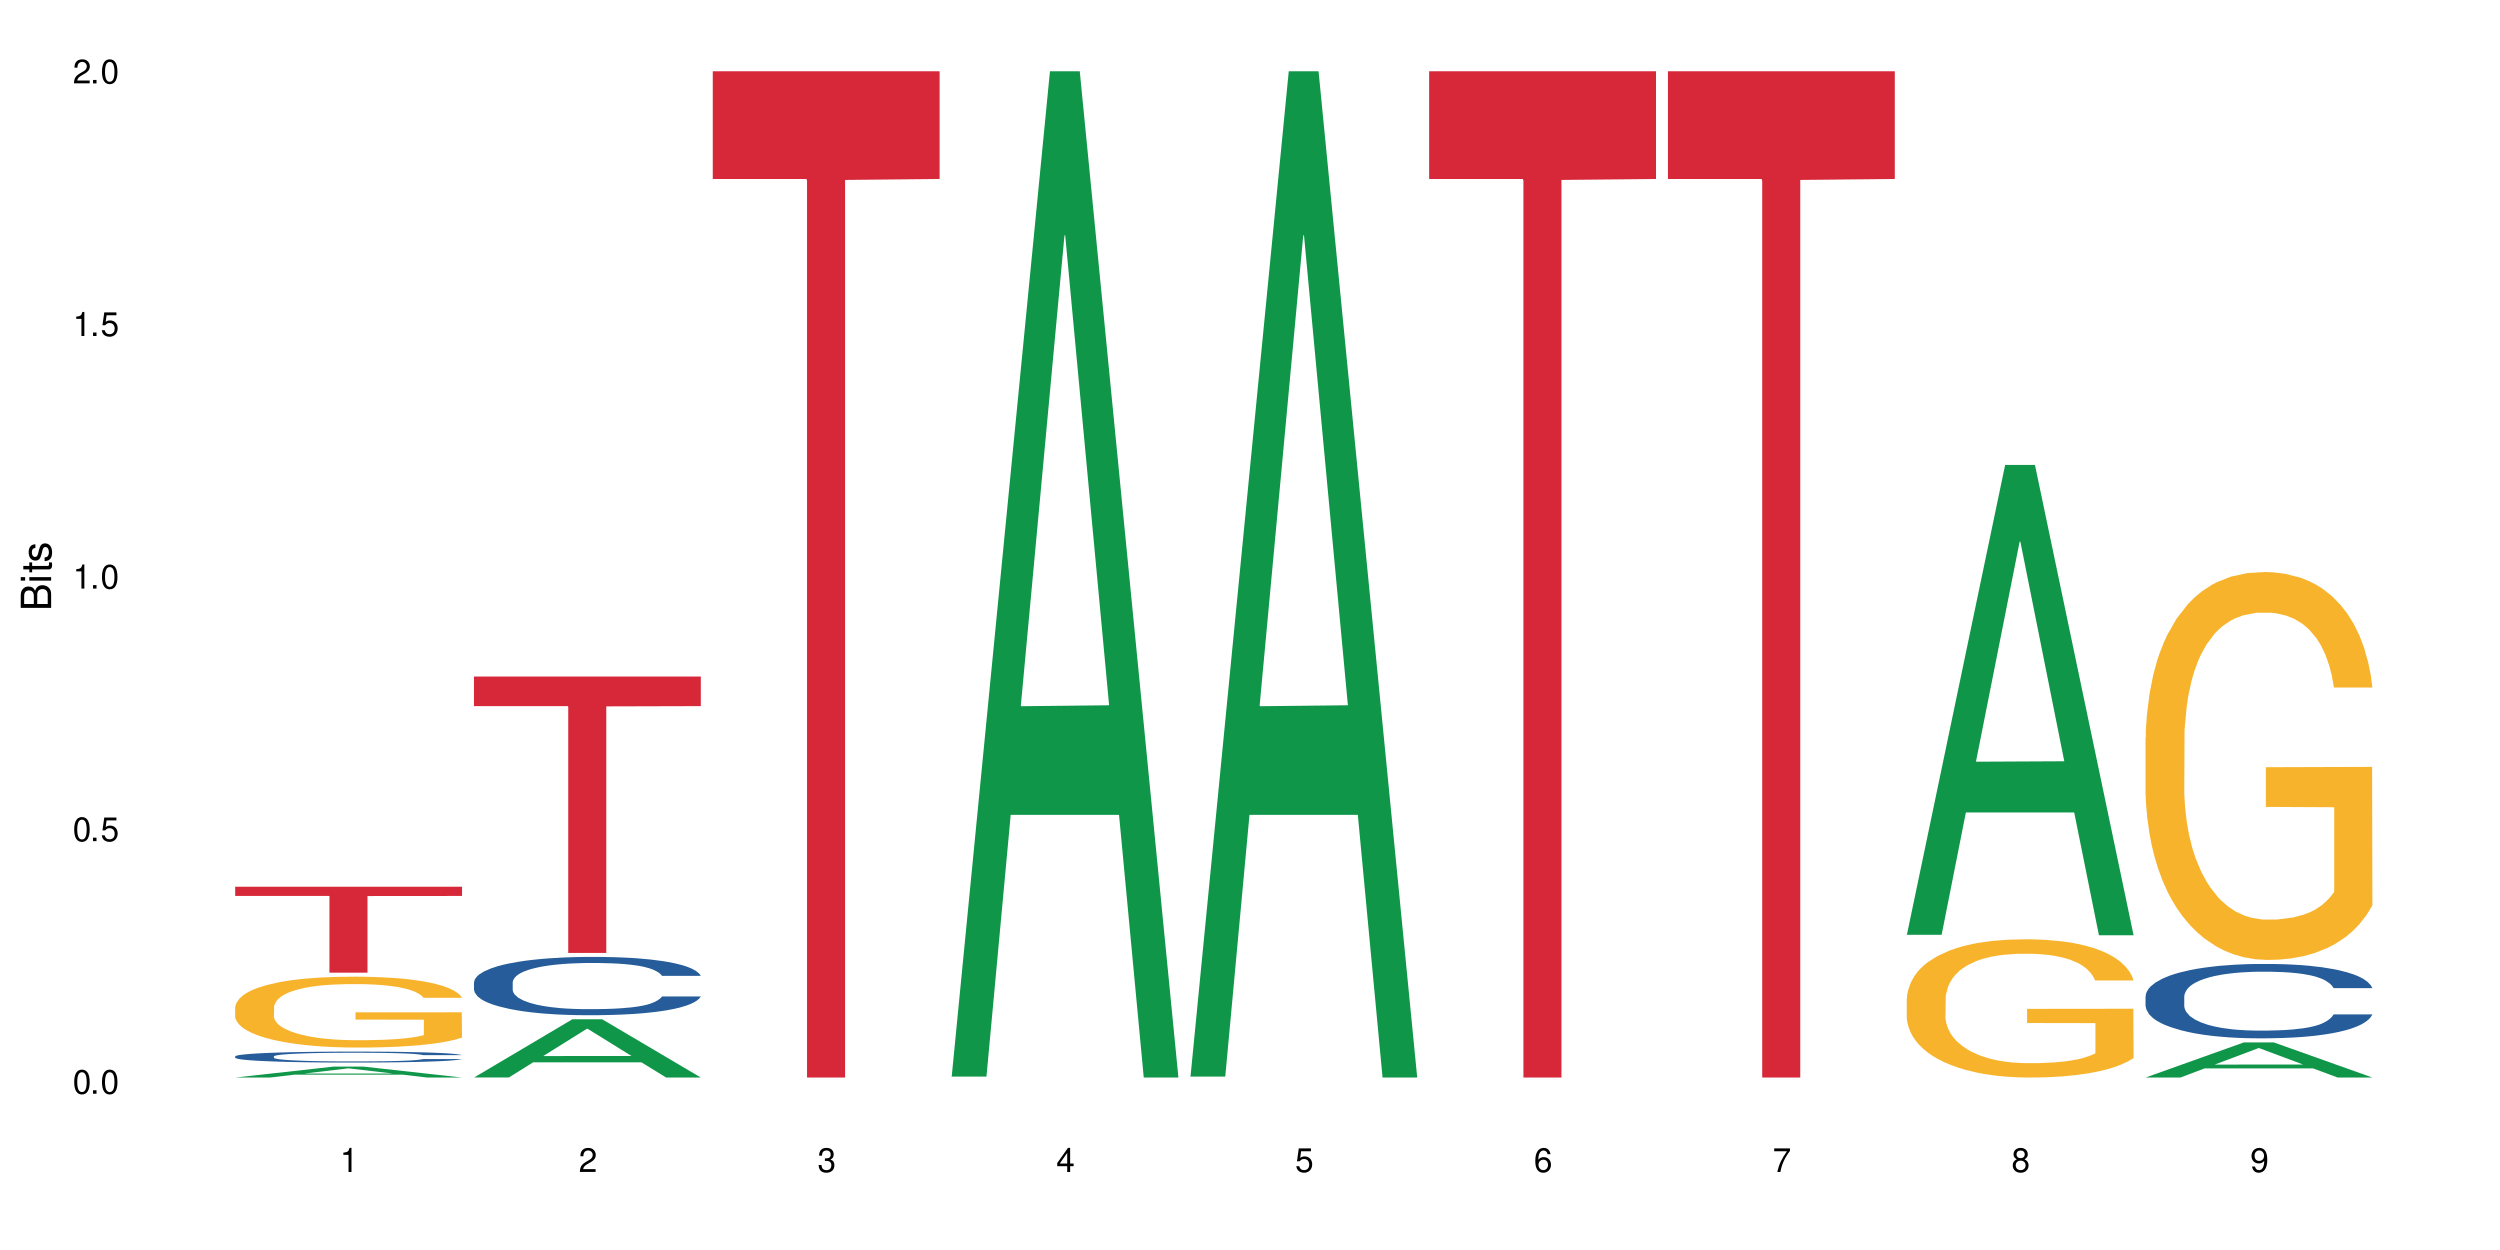 <?xml version="1.0" encoding="UTF-8"?>
<svg xmlns="http://www.w3.org/2000/svg" xmlns:xlink="http://www.w3.org/1999/xlink" width="720" height="360" viewBox="0 0 720 360">
<defs>
<g>
<g id="glyph-0-0">
</g>
<g id="glyph-0-1">
<path d="M 2.641 -6.938 C 2 -6.938 1.422 -6.656 1.078 -6.172 C 0.641 -5.562 0.406 -4.641 0.406 -3.359 C 0.406 -1.016 1.188 0.219 2.641 0.219 C 4.078 0.219 4.859 -1.016 4.859 -3.297 C 4.859 -4.641 4.656 -5.547 4.203 -6.172 C 3.844 -6.656 3.281 -6.938 2.641 -6.938 Z M 2.641 -6.188 C 3.547 -6.188 4 -5.25 4 -3.375 C 4 -1.406 3.562 -0.484 2.625 -0.484 C 1.734 -0.484 1.281 -1.438 1.281 -3.344 C 1.281 -5.25 1.734 -6.188 2.641 -6.188 Z M 2.641 -6.188 "/>
</g>
<g id="glyph-0-2">
<path d="M 1.828 -1 L 0.828 -1 L 0.828 0 L 1.828 0 Z M 1.828 -1 "/>
</g>
<g id="glyph-0-3">
<path d="M 4.562 -6.797 L 1.062 -6.797 L 0.547 -3.094 L 1.328 -3.094 C 1.719 -3.562 2.047 -3.734 2.578 -3.734 C 3.484 -3.734 4.062 -3.109 4.062 -2.094 C 4.062 -1.125 3.484 -0.531 2.578 -0.531 C 1.828 -0.531 1.375 -0.906 1.188 -1.672 L 0.328 -1.672 C 0.453 -1.109 0.547 -0.844 0.75 -0.594 C 1.125 -0.078 1.828 0.219 2.594 0.219 C 3.969 0.219 4.922 -0.781 4.922 -2.219 C 4.922 -3.562 4.031 -4.484 2.719 -4.484 C 2.25 -4.484 1.859 -4.359 1.469 -4.062 L 1.734 -5.969 L 4.562 -5.969 Z M 4.562 -6.797 "/>
</g>
<g id="glyph-0-4">
<path d="M 2.484 -4.938 L 2.484 0 L 3.328 0 L 3.328 -6.938 L 2.766 -6.938 C 2.469 -5.875 2.281 -5.734 0.984 -5.562 L 0.984 -4.938 Z M 2.484 -4.938 "/>
</g>
<g id="glyph-0-5">
<path d="M 4.859 -0.828 L 1.281 -0.828 C 1.359 -1.406 1.672 -1.781 2.5 -2.281 L 3.469 -2.828 C 4.406 -3.344 4.906 -4.062 4.906 -4.906 C 4.906 -5.484 4.672 -6.031 4.266 -6.406 C 3.859 -6.766 3.375 -6.938 2.719 -6.938 C 1.859 -6.938 1.219 -6.625 0.844 -6.031 C 0.609 -5.672 0.5 -5.234 0.484 -4.531 L 1.328 -4.531 C 1.359 -5.016 1.406 -5.281 1.531 -5.516 C 1.75 -5.938 2.188 -6.203 2.703 -6.203 C 3.469 -6.203 4.031 -5.641 4.031 -4.891 C 4.031 -4.344 3.719 -3.859 3.125 -3.516 L 2.234 -3 C 0.812 -2.172 0.406 -1.531 0.328 -0.016 L 4.859 -0.016 Z M 4.859 -0.828 "/>
</g>
<g id="glyph-0-6">
<path d="M 2.125 -3.188 L 2.578 -3.188 C 3.5 -3.188 3.984 -2.766 3.984 -1.922 C 3.984 -1.062 3.469 -0.531 2.594 -0.531 C 1.656 -0.531 1.203 -1 1.156 -2.016 L 0.312 -2.016 C 0.344 -1.453 0.438 -1.094 0.609 -0.781 C 0.953 -0.109 1.625 0.219 2.547 0.219 C 3.953 0.219 4.859 -0.625 4.859 -1.938 C 4.859 -2.828 4.516 -3.297 3.703 -3.594 C 4.344 -3.844 4.656 -4.328 4.656 -5.031 C 4.656 -6.219 3.875 -6.938 2.578 -6.938 C 1.203 -6.938 0.484 -6.172 0.453 -4.703 L 1.297 -4.703 C 1.312 -5.125 1.344 -5.359 1.453 -5.578 C 1.641 -5.969 2.062 -6.203 2.594 -6.203 C 3.344 -6.203 3.797 -5.75 3.797 -5 C 3.797 -4.516 3.609 -4.219 3.25 -4.047 C 3.016 -3.953 2.703 -3.922 2.125 -3.906 Z M 2.125 -3.188 "/>
</g>
<g id="glyph-0-7">
<path d="M 3.141 -1.672 L 3.141 0 L 3.984 0 L 3.984 -1.672 L 4.984 -1.672 L 4.984 -2.438 L 3.984 -2.438 L 3.984 -6.938 L 3.359 -6.938 L 0.266 -2.578 L 0.266 -1.672 Z M 3.141 -2.438 L 1 -2.438 L 3.141 -5.5 Z M 3.141 -2.438 "/>
</g>
<g id="glyph-0-8">
<path d="M 4.781 -5.125 C 4.609 -6.266 3.891 -6.938 2.844 -6.938 C 2.094 -6.938 1.422 -6.578 1.031 -5.953 C 0.594 -5.266 0.406 -4.422 0.406 -3.172 C 0.406 -2 0.578 -1.25 0.984 -0.641 C 1.359 -0.078 1.953 0.219 2.703 0.219 C 3.984 0.219 4.922 -0.75 4.922 -2.094 C 4.922 -3.375 4.062 -4.281 2.844 -4.281 C 2.172 -4.281 1.641 -4.031 1.281 -3.516 C 1.281 -5.234 1.828 -6.188 2.797 -6.188 C 3.391 -6.188 3.797 -5.797 3.938 -5.125 Z M 2.734 -3.531 C 3.547 -3.531 4.062 -2.953 4.062 -2.031 C 4.062 -1.156 3.484 -0.531 2.703 -0.531 C 1.922 -0.531 1.328 -1.188 1.328 -2.078 C 1.328 -2.938 1.906 -3.531 2.734 -3.531 Z M 2.734 -3.531 "/>
</g>
<g id="glyph-0-9">
<path d="M 4.984 -6.797 L 0.438 -6.797 L 0.438 -5.969 L 4.109 -5.969 C 2.5 -3.656 1.828 -2.234 1.328 0 L 2.219 0 C 2.594 -2.172 3.453 -4.047 4.984 -6.094 Z M 4.984 -6.797 "/>
</g>
<g id="glyph-0-10">
<path d="M 3.75 -3.656 C 4.469 -4.094 4.688 -4.438 4.688 -5.078 C 4.688 -6.172 3.844 -6.938 2.641 -6.938 C 1.438 -6.938 0.594 -6.172 0.594 -5.094 C 0.594 -4.438 0.812 -4.094 1.516 -3.656 C 0.734 -3.266 0.359 -2.703 0.359 -1.922 C 0.359 -0.656 1.281 0.219 2.641 0.219 C 3.984 0.219 4.922 -0.656 4.922 -1.922 C 4.922 -2.703 4.531 -3.266 3.75 -3.656 Z M 2.641 -6.188 C 3.359 -6.188 3.812 -5.75 3.812 -5.062 C 3.812 -4.406 3.344 -3.984 2.641 -3.984 C 1.922 -3.984 1.453 -4.406 1.453 -5.078 C 1.453 -5.75 1.922 -6.188 2.641 -6.188 Z M 2.641 -3.266 C 3.484 -3.266 4.062 -2.719 4.062 -1.906 C 4.062 -1.078 3.484 -0.531 2.625 -0.531 C 1.797 -0.531 1.219 -1.094 1.219 -1.906 C 1.219 -2.719 1.781 -3.266 2.641 -3.266 Z M 2.641 -3.266 "/>
</g>
<g id="glyph-0-11">
<path d="M 0.516 -1.578 C 0.672 -0.453 1.406 0.219 2.438 0.219 C 3.188 0.219 3.859 -0.141 4.266 -0.766 C 4.688 -1.453 4.891 -2.297 4.891 -3.547 C 4.891 -4.719 4.703 -5.453 4.312 -6.078 C 3.938 -6.641 3.344 -6.938 2.594 -6.938 C 1.297 -6.938 0.359 -5.969 0.359 -4.625 C 0.359 -3.344 1.234 -2.453 2.453 -2.453 C 3.094 -2.453 3.578 -2.672 4.016 -3.203 C 4 -1.484 3.469 -0.531 2.5 -0.531 C 1.906 -0.531 1.484 -0.906 1.359 -1.578 Z M 2.578 -6.203 C 3.375 -6.203 3.969 -5.531 3.969 -4.641 C 3.969 -3.797 3.391 -3.188 2.547 -3.188 C 1.734 -3.188 1.234 -3.766 1.234 -4.688 C 1.234 -5.562 1.797 -6.203 2.578 -6.203 Z M 2.578 -6.203 "/>
</g>
<g id="glyph-1-0">
</g>
<g id="glyph-1-1">
<path d="M 0 -0.953 L 0 -4.891 C 0 -5.719 -0.234 -6.344 -0.734 -6.797 C -1.188 -7.234 -1.812 -7.469 -2.5 -7.469 C -3.547 -7.469 -4.188 -7 -4.625 -5.875 C -4.984 -6.688 -5.625 -7.094 -6.531 -7.094 C -7.172 -7.094 -7.734 -6.859 -8.141 -6.391 C -8.562 -5.922 -8.75 -5.344 -8.75 -4.5 L -8.75 -0.953 Z M -4.984 -2.062 L -7.766 -2.062 L -7.766 -4.219 C -7.766 -4.844 -7.688 -5.203 -7.453 -5.5 C -7.219 -5.812 -6.859 -5.969 -6.375 -5.969 C -5.891 -5.969 -5.531 -5.812 -5.297 -5.5 C -5.062 -5.203 -4.984 -4.844 -4.984 -4.219 Z M -0.984 -2.062 L -4 -2.062 L -4 -4.781 C -4 -5.766 -3.438 -6.359 -2.484 -6.359 C -1.547 -6.359 -0.984 -5.766 -0.984 -4.781 Z M -0.984 -2.062 "/>
</g>
<g id="glyph-1-2">
<path d="M -6.281 -1.797 L -6.281 -0.797 L 0 -0.797 L 0 -1.797 Z M -8.75 -1.797 L -8.75 -0.797 L -7.484 -0.797 L -7.484 -1.797 Z M -8.75 -1.797 "/>
</g>
<g id="glyph-1-3">
<path d="M -6.281 -3.047 L -6.281 -2.016 L -8.016 -2.016 L -8.016 -1.016 L -6.281 -1.016 L -6.281 -0.172 L -5.469 -0.172 L -5.469 -1.016 L -0.719 -1.016 C -0.078 -1.016 0.281 -1.453 0.281 -2.234 C 0.281 -2.5 0.25 -2.719 0.188 -3.047 L -0.641 -3.047 C -0.609 -2.906 -0.594 -2.766 -0.594 -2.562 C -0.594 -2.141 -0.719 -2.016 -1.156 -2.016 L -5.469 -2.016 L -5.469 -3.047 Z M -6.281 -3.047 "/>
</g>
<g id="glyph-1-4">
<path d="M -4.531 -5.25 C -5.766 -5.25 -6.469 -4.422 -6.469 -2.969 C -6.469 -1.516 -5.719 -0.562 -4.547 -0.562 C -3.562 -0.562 -3.094 -1.062 -2.734 -2.562 L -2.516 -3.484 C -2.344 -4.188 -2.094 -4.469 -1.641 -4.469 C -1.047 -4.469 -0.641 -3.875 -0.641 -3 C -0.641 -2.453 -0.797 -2 -1.062 -1.75 C -1.25 -1.594 -1.422 -1.531 -1.875 -1.469 L -1.875 -0.406 C -0.422 -0.453 0.281 -1.266 0.281 -2.922 C 0.281 -4.5 -0.5 -5.516 -1.719 -5.516 C -2.656 -5.516 -3.172 -4.984 -3.469 -3.734 L -3.703 -2.766 C -3.891 -1.953 -4.156 -1.609 -4.594 -1.609 C -5.188 -1.609 -5.547 -2.125 -5.547 -2.938 C -5.547 -3.75 -5.203 -4.172 -4.531 -4.203 Z M -4.531 -5.25 "/>
</g>
</g>
</defs>
<rect x="-72" y="-36" width="864" height="432" fill="rgb(100%, 100%, 100%)" fill-opacity="1"/>
<path fill-rule="nonzero" fill="rgb(6.275%, 58.824%, 28.235%)" fill-opacity="1" d="M 67.73 310.328 L 67.801 310.328 L 96.07 307.18 L 104.656 307.18 L 133.066 310.332 L 123.082 310.332 L 115.965 309.508 L 84.762 309.508 L 77.781 310.328 L 67.73 310.328 L 87.766 309.168 L 113.102 309.168 L 100.469 307.695 L 100.328 307.691 L 100.188 307.699 L 87.695 309.168 L 87.766 309.168 Z M 67.73 310.328 "/>
<path fill-rule="nonzero" fill="rgb(14.51%, 36.078%, 60%)" fill-opacity="1" d="M 67.73 304.234 L 67.812 304.234 L 67.812 304.164 L 68.051 304.055 L 68.605 303.914 L 69.164 303.82 L 70.598 303.652 L 72.59 303.488 L 74.664 303.359 L 76.176 303.285 L 77.531 303.227 L 80.637 303.121 L 82.629 303.066 L 84.781 303.016 L 87.41 302.969 L 89.324 302.938 L 93.625 302.895 L 96.812 302.871 L 99.281 302.863 L 104.621 302.863 L 107.809 302.875 L 110.117 302.891 L 112.668 302.914 L 114.82 302.938 L 118.562 303.004 L 121.91 303.082 L 123.426 303.129 L 125.816 303.219 L 127.648 303.305 L 128.922 303.379 L 130.355 303.488 L 131.629 303.617 L 132.586 303.762 L 133.066 303.887 L 121.91 303.887 L 121.352 303.773 L 120.715 303.684 L 119.52 303.562 L 118.324 303.48 L 116.652 303.398 L 115.137 303.344 L 113.066 303.289 L 111.234 303.254 L 109.32 303.227 L 107.488 303.211 L 103.984 303.191 L 99.922 303.191 L 98.406 303.199 L 95.297 303.223 L 93.625 303.242 L 91.234 303.281 L 89.562 303.32 L 87.57 303.379 L 86.215 303.426 L 84.543 303.5 L 83.348 303.566 L 81.992 303.664 L 81.195 303.734 L 80.48 303.816 L 79.84 303.91 L 79.363 304.012 L 79.043 304.117 L 78.887 304.223 L 78.887 304.668 L 79.043 304.773 L 79.441 304.895 L 80.48 305.07 L 81.992 305.223 L 83.746 305.344 L 85.418 305.43 L 86.375 305.469 L 87.648 305.516 L 89.641 305.574 L 92.512 305.629 L 94.184 305.652 L 96.734 305.676 L 99.363 305.688 L 102.867 305.688 L 105.977 305.676 L 108.047 305.66 L 110.199 305.641 L 113.145 305.59 L 114.98 305.543 L 116.57 305.488 L 117.766 305.434 L 118.562 305.387 L 119.758 305.301 L 120.715 305.199 L 121.434 305.102 L 121.91 305.004 L 133.066 305.004 L 132.586 305.117 L 131.871 305.23 L 131.152 305.312 L 130.039 305.414 L 128.762 305.504 L 126.93 305.605 L 125.418 305.672 L 123.426 305.742 L 121.59 305.797 L 119.602 305.848 L 116.652 305.902 L 114.738 305.934 L 112.668 305.957 L 110.199 305.98 L 107.09 306 L 103.746 306.012 L 100.637 306.016 L 97.289 306.012 L 94.82 306 L 91.555 305.973 L 87.492 305.922 L 84.543 305.867 L 82.23 305.812 L 80.238 305.754 L 78.008 305.676 L 75.141 305.551 L 73.387 305.453 L 72.191 305.371 L 70.84 305.258 L 69.883 305.156 L 68.766 304.996 L 67.969 304.793 L 67.73 304.633 Z M 67.73 304.234 "/>
<path fill-rule="nonzero" fill="rgb(96.863%, 70.196%, 16.863%)" fill-opacity="1" d="M 67.73 290.027 L 67.812 290.008 L 67.812 289.637 L 68.129 288.797 L 68.926 287.641 L 69.961 286.691 L 71.078 285.945 L 71.793 285.555 L 72.988 284.992 L 74.023 284.582 L 76.656 283.746 L 80 282.961 L 81.832 282.625 L 83.906 282.309 L 86.852 281.953 L 88.207 281.824 L 92.352 281.527 L 97.051 281.34 L 102.23 281.285 L 104.621 281.301 L 107.887 281.375 L 112.348 281.582 L 114.898 281.77 L 116.891 281.953 L 118.961 282.199 L 121.512 282.57 L 123.902 283.02 L 125.816 283.465 L 127.727 284.023 L 129.32 284.621 L 130.676 285.273 L 131.871 286.059 L 132.586 286.711 L 133.066 287.363 L 121.988 287.363 L 121.352 286.711 L 120.637 286.207 L 119.441 285.59 L 118.246 285.145 L 117.051 284.789 L 114.82 284.305 L 112.906 284.008 L 110.516 283.746 L 108.207 283.578 L 105.578 283.465 L 103.984 283.43 L 99.762 283.43 L 95.938 283.559 L 93.707 283.707 L 92.113 283.855 L 89.879 284.137 L 88.527 284.359 L 87.73 284.508 L 85.34 285.086 L 83.746 285.609 L 82.871 285.965 L 81.754 286.523 L 80.957 287.027 L 80.082 287.773 L 79.602 288.332 L 78.965 289.598 L 78.887 292.957 L 79.125 293.664 L 79.602 294.43 L 80.238 295.102 L 81.195 295.809 L 82.152 296.348 L 83.824 297.078 L 85.258 297.562 L 86.375 297.879 L 88.527 298.383 L 89.402 298.551 L 91.473 298.887 L 93.625 299.145 L 96.254 299.371 L 98.246 299.48 L 101.434 299.574 L 105.496 299.574 L 110.277 299.461 L 113.305 299.312 L 115.379 299.164 L 116.73 299.035 L 118.406 298.828 L 119.602 298.641 L 120.715 298.438 L 122.07 298.121 L 122.07 293.664 L 102.391 293.645 L 102.391 291.559 L 132.984 291.539 L 133.066 298.828 L 131.391 299.332 L 129.32 299.816 L 127.328 300.191 L 125.258 300.508 L 122.309 300.859 L 119.918 301.086 L 116.254 301.348 L 112.906 301.516 L 109.402 301.625 L 106.293 301.68 L 102.629 301.699 L 99.363 301.664 L 95.855 301.551 L 93.066 301.402 L 90.52 301.215 L 87.969 300.973 L 84.781 300.582 L 82.711 300.266 L 80.559 299.871 L 78.406 299.406 L 76.496 298.902 L 75.219 298.512 L 73.945 298.062 L 72.59 297.504 L 71.316 296.871 L 70.359 296.293 L 69.484 295.641 L 68.848 295.023 L 68.211 294.188 L 67.891 293.516 L 67.73 292.938 Z M 67.73 290.027 "/>
<path fill-rule="nonzero" fill="rgb(83.922%, 15.686%, 22.353%)" fill-opacity="1" d="M 67.73 255.387 L 133.066 255.387 L 133.066 258.035 L 105.836 258.059 L 105.836 280.121 L 94.879 280.121 L 94.879 258.082 L 94.723 258.035 L 67.73 258.035 Z M 67.73 255.387 "/>
<path fill-rule="nonzero" fill="rgb(6.275%, 58.824%, 28.235%)" fill-opacity="1" d="M 136.504 310.316 L 136.574 310.301 L 164.844 293.551 L 173.43 293.551 L 201.836 310.332 L 191.855 310.332 L 184.738 305.953 L 153.535 305.953 L 146.555 310.316 L 136.504 310.316 L 156.535 304.141 L 181.875 304.125 L 169.242 296.293 L 169.102 296.277 L 168.961 296.324 L 156.469 304.125 L 156.535 304.141 Z M 136.504 310.316 "/>
<path fill-rule="nonzero" fill="rgb(14.51%, 36.078%, 60%)" fill-opacity="1" d="M 136.504 282.906 L 136.582 282.891 L 136.582 282.523 L 136.824 281.938 L 137.379 281.203 L 137.938 280.695 L 139.371 279.793 L 141.363 278.918 L 143.434 278.242 L 144.949 277.844 L 146.305 277.535 L 149.41 276.969 L 151.402 276.676 L 153.555 276.418 L 156.184 276.156 L 158.098 276.004 L 162.398 275.758 L 165.586 275.648 L 168.055 275.602 L 173.395 275.602 L 176.582 275.664 L 178.891 275.742 L 181.441 275.863 L 183.594 276.004 L 187.336 276.34 L 190.684 276.77 L 192.195 277.016 L 194.586 277.488 L 196.418 277.949 L 197.695 278.348 L 199.129 278.918 L 200.402 279.605 L 201.359 280.391 L 201.836 281.051 L 190.684 281.051 L 190.125 280.438 L 189.488 279.961 L 188.293 279.332 L 187.098 278.887 L 185.426 278.441 L 183.91 278.148 L 181.84 277.859 L 180.008 277.676 L 178.094 277.535 L 176.262 277.445 L 172.758 277.352 L 168.691 277.352 L 167.18 277.383 L 164.07 277.504 L 162.398 277.613 L 160.008 277.828 L 158.336 278.027 L 156.344 278.332 L 154.988 278.594 L 153.316 278.992 L 152.121 279.348 L 150.766 279.852 L 149.969 280.234 L 149.25 280.664 L 148.613 281.172 L 148.137 281.707 L 147.816 282.277 L 147.66 282.828 L 147.66 285.207 L 147.816 285.758 L 148.215 286.402 L 149.25 287.34 L 150.766 288.152 L 152.52 288.797 L 154.191 289.258 L 155.148 289.473 L 156.422 289.715 L 158.414 290.023 L 161.281 290.332 L 162.957 290.453 L 165.504 290.574 L 168.137 290.637 L 171.641 290.637 L 174.746 290.574 L 176.82 290.5 L 178.973 290.375 L 181.918 290.117 L 183.75 289.871 L 185.344 289.578 L 186.539 289.289 L 187.336 289.043 L 188.531 288.566 L 189.488 288.043 L 190.203 287.508 L 190.684 286.984 L 201.836 286.984 L 201.359 287.602 L 200.645 288.199 L 199.926 288.645 L 198.809 289.18 L 197.535 289.656 L 195.703 290.191 L 194.188 290.547 L 192.195 290.93 L 190.363 291.219 L 188.371 291.48 L 185.426 291.789 L 183.512 291.941 L 181.441 292.078 L 178.973 292.203 L 175.863 292.309 L 172.516 292.371 L 169.41 292.387 L 166.062 292.355 L 163.594 292.293 L 160.328 292.156 L 156.262 291.879 L 153.316 291.59 L 151.004 291.297 L 149.012 290.988 L 146.781 290.574 L 143.914 289.902 L 142.16 289.379 L 140.965 288.949 L 139.609 288.352 L 138.656 287.812 L 137.539 286.957 L 136.742 285.867 L 136.504 285.023 Z M 136.504 282.906 "/>
<path fill-rule="nonzero" fill="rgb(83.922%, 15.686%, 22.353%)" fill-opacity="1" d="M 136.504 194.844 L 201.836 194.844 L 201.836 203.363 L 174.609 203.438 L 174.609 274.438 L 163.652 274.438 L 163.652 203.512 L 163.496 203.363 L 136.504 203.363 Z M 136.504 194.844 "/>
<path fill-rule="nonzero" fill="rgb(83.922%, 15.686%, 22.353%)" fill-opacity="1" d="M 205.277 20.527 L 270.609 20.527 L 270.609 51.547 L 243.383 51.82 L 243.383 310.332 L 232.426 310.332 L 232.426 52.094 L 232.266 51.547 L 205.277 51.547 Z M 205.277 20.527 "/>
<path fill-rule="nonzero" fill="rgb(6.275%, 58.824%, 28.235%)" fill-opacity="1" d="M 274.051 310.059 L 274.117 309.789 L 302.387 20.527 L 310.973 20.527 L 339.383 310.332 L 329.402 310.332 L 322.281 234.684 L 291.082 234.684 L 284.102 310.059 L 274.051 310.059 L 294.082 203.391 L 319.422 203.117 L 306.785 67.875 L 306.645 67.602 L 306.508 68.418 L 294.012 203.117 L 294.082 203.391 Z M 274.051 310.059 "/>
<path fill-rule="nonzero" fill="rgb(6.275%, 58.824%, 28.235%)" fill-opacity="1" d="M 342.82 310.059 L 342.891 309.789 L 371.16 20.527 L 379.746 20.527 L 408.156 310.332 L 398.176 310.332 L 391.055 234.684 L 359.852 234.684 L 352.875 310.059 L 342.82 310.059 L 362.855 203.391 L 388.191 203.117 L 375.559 67.875 L 375.418 67.602 L 375.281 68.418 L 362.785 203.117 L 362.855 203.391 Z M 342.82 310.059 "/>
<path fill-rule="nonzero" fill="rgb(83.922%, 15.686%, 22.353%)" fill-opacity="1" d="M 411.594 20.527 L 476.93 20.527 L 476.93 51.547 L 449.699 51.82 L 449.699 310.332 L 438.746 310.332 L 438.746 52.094 L 438.586 51.547 L 411.594 51.547 Z M 411.594 20.527 "/>
<path fill-rule="nonzero" fill="rgb(83.922%, 15.686%, 22.353%)" fill-opacity="1" d="M 480.367 20.527 L 545.703 20.527 L 545.703 51.547 L 518.473 51.82 L 518.473 310.332 L 507.516 310.332 L 507.516 52.094 L 507.359 51.547 L 480.367 51.547 Z M 480.367 20.527 "/>
<path fill-rule="nonzero" fill="rgb(6.275%, 58.824%, 28.235%)" fill-opacity="1" d="M 549.141 269.223 L 549.211 269.098 L 577.48 133.91 L 586.066 133.91 L 614.473 269.352 L 604.492 269.352 L 597.371 233.996 L 566.172 233.996 L 559.191 269.223 L 549.141 269.223 L 569.172 219.371 L 594.512 219.242 L 581.875 156.039 L 581.738 155.91 L 581.598 156.293 L 569.102 219.242 L 569.172 219.371 Z M 549.141 269.223 "/>
<path fill-rule="nonzero" fill="rgb(96.863%, 70.196%, 16.863%)" fill-opacity="1" d="M 549.141 287.57 L 549.219 287.531 L 549.219 286.805 L 549.539 285.168 L 550.336 282.914 L 551.371 281.059 L 552.484 279.605 L 553.203 278.844 L 554.398 277.75 L 555.434 276.949 L 558.062 275.316 L 561.41 273.789 L 563.242 273.133 L 565.312 272.516 L 568.262 271.824 L 569.617 271.57 L 573.758 270.988 L 578.461 270.625 L 583.641 270.516 L 586.031 270.551 L 589.297 270.695 L 593.758 271.098 L 596.309 271.461 L 598.301 271.824 L 600.371 272.297 L 602.922 273.023 L 605.312 273.898 L 607.223 274.77 L 609.137 275.859 L 610.73 277.023 L 612.082 278.297 L 613.277 279.824 L 613.996 281.098 L 614.473 282.371 L 603.398 282.371 L 602.762 281.098 L 602.043 280.113 L 600.848 278.914 L 599.652 278.043 L 598.461 277.352 L 596.227 276.406 L 594.316 275.824 L 591.926 275.316 L 589.613 274.988 L 586.984 274.77 L 585.391 274.695 L 581.168 274.695 L 577.344 274.949 L 575.113 275.242 L 573.52 275.531 L 571.289 276.078 L 569.934 276.516 L 569.137 276.805 L 566.75 277.934 L 565.156 278.949 L 564.277 279.641 L 563.164 280.734 L 562.367 281.715 L 561.488 283.168 L 561.012 284.262 L 560.375 286.734 L 560.293 293.277 L 560.535 294.66 L 561.012 296.152 L 561.648 297.461 L 562.605 298.84 L 563.562 299.895 L 565.234 301.312 L 566.668 302.262 L 567.785 302.879 L 569.934 303.859 L 570.812 304.188 L 572.883 304.84 L 575.035 305.352 L 577.664 305.785 L 579.656 306.004 L 582.844 306.188 L 586.906 306.188 L 591.688 305.969 L 594.715 305.68 L 596.785 305.387 L 598.141 305.133 L 599.812 304.734 L 601.008 304.367 L 602.125 303.969 L 603.48 303.352 L 603.48 294.66 L 583.797 294.625 L 583.797 290.551 L 614.395 290.516 L 614.473 304.734 L 612.801 305.715 L 610.73 306.66 L 608.738 307.387 L 606.664 308.004 L 603.719 308.695 L 601.328 309.133 L 597.664 309.641 L 594.316 309.969 L 590.809 310.188 L 587.703 310.297 L 584.039 310.332 L 580.77 310.258 L 577.266 310.043 L 574.477 309.75 L 571.926 309.387 L 569.379 308.914 L 566.191 308.152 L 564.117 307.531 L 561.969 306.77 L 559.816 305.859 L 557.902 304.879 L 556.629 304.113 L 555.355 303.242 L 554 302.152 L 552.727 300.914 L 551.77 299.789 L 550.895 298.516 L 550.254 297.312 L 549.617 295.68 L 549.301 294.367 L 549.141 293.242 Z M 549.141 287.57 "/>
<path fill-rule="nonzero" fill="rgb(6.275%, 58.824%, 28.235%)" fill-opacity="1" d="M 617.914 310.324 L 617.98 310.312 L 646.25 300.207 L 654.836 300.207 L 683.246 310.332 L 673.266 310.332 L 666.145 307.691 L 634.945 307.691 L 627.965 310.324 L 617.914 310.324 L 637.945 306.598 L 663.285 306.586 L 650.648 301.863 L 650.512 301.852 L 650.371 301.879 L 637.875 306.586 L 637.945 306.598 Z M 617.914 310.324 "/>
<path fill-rule="nonzero" fill="rgb(14.51%, 36.078%, 60%)" fill-opacity="1" d="M 617.914 286.945 L 617.992 286.926 L 617.992 286.457 L 618.23 285.715 L 618.789 284.773 L 619.348 284.129 L 620.781 282.973 L 622.773 281.859 L 624.844 280.996 L 626.359 280.488 L 627.711 280.098 L 630.82 279.371 L 632.812 279 L 634.965 278.668 L 637.594 278.336 L 639.504 278.137 L 643.809 277.824 L 646.996 277.688 L 649.465 277.629 L 654.801 277.629 L 657.988 277.707 L 660.301 277.805 L 662.852 277.961 L 665 278.137 L 668.746 278.57 L 672.094 279.117 L 673.605 279.43 L 675.996 280.039 L 677.828 280.625 L 679.102 281.133 L 680.539 281.859 L 681.812 282.738 L 682.77 283.738 L 683.246 284.578 L 672.094 284.578 L 671.535 283.797 L 670.898 283.188 L 669.703 282.387 L 668.508 281.82 L 666.832 281.25 L 665.32 280.879 L 663.246 280.508 L 661.414 280.273 L 659.504 280.098 L 657.672 279.977 L 654.164 279.859 L 650.102 279.859 L 648.586 279.898 L 645.48 280.059 L 643.809 280.195 L 641.418 280.469 L 639.742 280.723 L 637.75 281.113 L 636.398 281.445 L 634.723 281.957 L 633.527 282.406 L 632.176 283.051 L 631.379 283.539 L 630.66 284.09 L 630.023 284.734 L 629.547 285.422 L 629.227 286.145 L 629.066 286.848 L 629.066 289.883 L 629.227 290.586 L 629.625 291.41 L 630.66 292.605 L 632.176 293.641 L 633.926 294.465 L 635.602 295.051 L 636.559 295.324 L 637.832 295.637 L 639.824 296.027 L 642.691 296.422 L 644.363 296.578 L 646.914 296.734 L 649.543 296.812 L 653.051 296.812 L 656.156 296.734 L 658.227 296.637 L 660.379 296.48 L 663.328 296.148 L 665.16 295.832 L 666.754 295.461 L 667.949 295.09 L 668.746 294.777 L 669.941 294.168 L 670.898 293.504 L 671.613 292.82 L 672.094 292.152 L 683.246 292.152 L 682.77 292.938 L 682.051 293.699 L 681.336 294.266 L 680.219 294.953 L 678.945 295.559 L 677.113 296.246 L 675.598 296.695 L 673.605 297.184 L 671.773 297.555 L 669.781 297.887 L 666.832 298.281 L 664.922 298.477 L 662.852 298.652 L 660.379 298.809 L 657.273 298.945 L 653.926 299.023 L 650.82 299.043 L 647.473 299.004 L 645.004 298.926 L 641.734 298.75 L 637.672 298.398 L 634.723 298.027 L 632.414 297.652 L 630.422 297.262 L 628.191 296.734 L 625.324 295.871 L 623.57 295.207 L 622.375 294.66 L 621.02 293.895 L 620.062 293.211 L 618.949 292.113 L 618.152 290.723 L 617.914 289.648 Z M 617.914 286.945 "/>
<path fill-rule="nonzero" fill="rgb(96.863%, 70.196%, 16.863%)" fill-opacity="1" d="M 617.914 212.594 L 617.992 212.492 L 617.992 210.449 L 618.312 205.859 L 619.109 199.535 L 620.145 194.328 L 621.258 190.25 L 621.977 188.105 L 623.172 185.043 L 624.207 182.801 L 626.836 178.207 L 630.184 173.922 L 632.016 172.086 L 634.086 170.352 L 637.035 168.414 L 638.391 167.699 L 642.531 166.066 L 647.234 165.047 L 652.414 164.742 L 654.801 164.844 L 658.07 165.25 L 662.531 166.371 L 665.082 167.395 L 667.074 168.414 L 669.145 169.738 L 671.695 171.781 L 674.082 174.23 L 675.996 176.68 L 677.91 179.738 L 679.5 183.004 L 680.855 186.574 L 682.051 190.859 L 682.77 194.434 L 683.246 198.004 L 672.172 198.004 L 671.535 194.434 L 670.816 191.676 L 669.621 188.309 L 668.426 185.859 L 667.23 183.922 L 665 181.27 L 663.09 179.637 L 660.699 178.207 L 658.387 177.289 L 655.758 176.68 L 654.164 176.473 L 649.941 176.473 L 646.117 177.188 L 643.887 178.004 L 642.293 178.82 L 640.062 180.352 L 638.707 181.574 L 637.91 182.391 L 635.52 185.555 L 633.926 188.41 L 633.051 190.352 L 631.934 193.41 L 631.141 196.168 L 630.262 200.246 L 629.785 203.309 L 629.148 210.246 L 629.066 228.613 L 629.305 232.488 L 629.785 236.672 L 630.422 240.348 L 631.379 244.223 L 632.332 247.184 L 634.008 251.16 L 635.441 253.816 L 636.559 255.551 L 638.707 258.305 L 639.586 259.223 L 641.656 261.059 L 643.809 262.488 L 646.438 263.711 L 648.43 264.324 L 651.617 264.832 L 655.68 264.832 L 660.461 264.223 L 663.488 263.406 L 665.559 262.59 L 666.914 261.875 L 668.586 260.754 L 669.781 259.73 L 670.898 258.609 L 672.25 256.875 L 672.25 232.488 L 652.57 232.387 L 652.57 220.961 L 683.168 220.859 L 683.246 260.754 L 681.574 263.508 L 679.5 266.16 L 677.512 268.199 L 675.438 269.938 L 672.492 271.875 L 670.102 273.098 L 666.434 274.527 L 663.09 275.445 L 659.582 276.059 L 656.477 276.363 L 652.809 276.465 L 649.543 276.262 L 646.039 275.648 L 643.25 274.832 L 640.699 273.812 L 638.148 272.488 L 634.965 270.344 L 632.891 268.609 L 630.742 266.465 L 628.59 263.914 L 626.676 261.16 L 625.402 259.02 L 624.129 256.57 L 622.773 253.508 L 621.496 250.039 L 620.543 246.875 L 619.664 243.305 L 619.027 239.938 L 618.391 235.348 L 618.07 231.672 L 617.914 228.512 Z M 617.914 212.594 "/>
<g fill="rgb(0%, 0%, 0%)" fill-opacity="1">
<use xlink:href="#glyph-0-1" x="20.965" y="314.993"/>
<use xlink:href="#glyph-0-2" x="25.965" y="314.993"/>
<use xlink:href="#glyph-0-1" x="28.965" y="314.993"/>
</g>
<g fill="rgb(0%, 0%, 0%)" fill-opacity="1">
<use xlink:href="#glyph-0-1" x="20.965" y="242.251"/>
<use xlink:href="#glyph-0-2" x="25.965" y="242.251"/>
<use xlink:href="#glyph-0-3" x="28.965" y="242.251"/>
</g>
<g fill="rgb(0%, 0%, 0%)" fill-opacity="1">
<use xlink:href="#glyph-0-4" x="20.965" y="169.509"/>
<use xlink:href="#glyph-0-2" x="25.965" y="169.509"/>
<use xlink:href="#glyph-0-1" x="28.965" y="169.509"/>
</g>
<g fill="rgb(0%, 0%, 0%)" fill-opacity="1">
<use xlink:href="#glyph-0-4" x="20.965" y="96.767"/>
<use xlink:href="#glyph-0-2" x="25.965" y="96.767"/>
<use xlink:href="#glyph-0-3" x="28.965" y="96.767"/>
</g>
<g fill="rgb(0%, 0%, 0%)" fill-opacity="1">
<use xlink:href="#glyph-0-5" x="20.965" y="24.024"/>
<use xlink:href="#glyph-0-2" x="25.965" y="24.024"/>
<use xlink:href="#glyph-0-1" x="28.965" y="24.024"/>
</g>
<g fill="rgb(0%, 0%, 0%)" fill-opacity="1">
<use xlink:href="#glyph-0-4" x="97.898" y="337.532"/>
</g>
<g fill="rgb(0%, 0%, 0%)" fill-opacity="1">
<use xlink:href="#glyph-0-5" x="166.672" y="337.532"/>
</g>
<g fill="rgb(0%, 0%, 0%)" fill-opacity="1">
<use xlink:href="#glyph-0-6" x="235.445" y="337.532"/>
</g>
<g fill="rgb(0%, 0%, 0%)" fill-opacity="1">
<use xlink:href="#glyph-0-7" x="304.215" y="337.532"/>
</g>
<g fill="rgb(0%, 0%, 0%)" fill-opacity="1">
<use xlink:href="#glyph-0-3" x="372.988" y="337.532"/>
</g>
<g fill="rgb(0%, 0%, 0%)" fill-opacity="1">
<use xlink:href="#glyph-0-8" x="441.762" y="337.532"/>
</g>
<g fill="rgb(0%, 0%, 0%)" fill-opacity="1">
<use xlink:href="#glyph-0-9" x="510.535" y="337.532"/>
</g>
<g fill="rgb(0%, 0%, 0%)" fill-opacity="1">
<use xlink:href="#glyph-0-10" x="579.309" y="337.532"/>
</g>
<g fill="rgb(0%, 0%, 0%)" fill-opacity="1">
<use xlink:href="#glyph-0-11" x="648.078" y="337.532"/>
</g>
<g fill="rgb(0%, 0%, 0%)" fill-opacity="1">
<use xlink:href="#glyph-1-1" x="14.725" y="176.012"/>
<use xlink:href="#glyph-1-2" x="14.725" y="168.012"/>
<use xlink:href="#glyph-1-3" x="14.725" y="165.012"/>
<use xlink:href="#glyph-1-4" x="14.725" y="162.012"/>
</g>
</svg>
